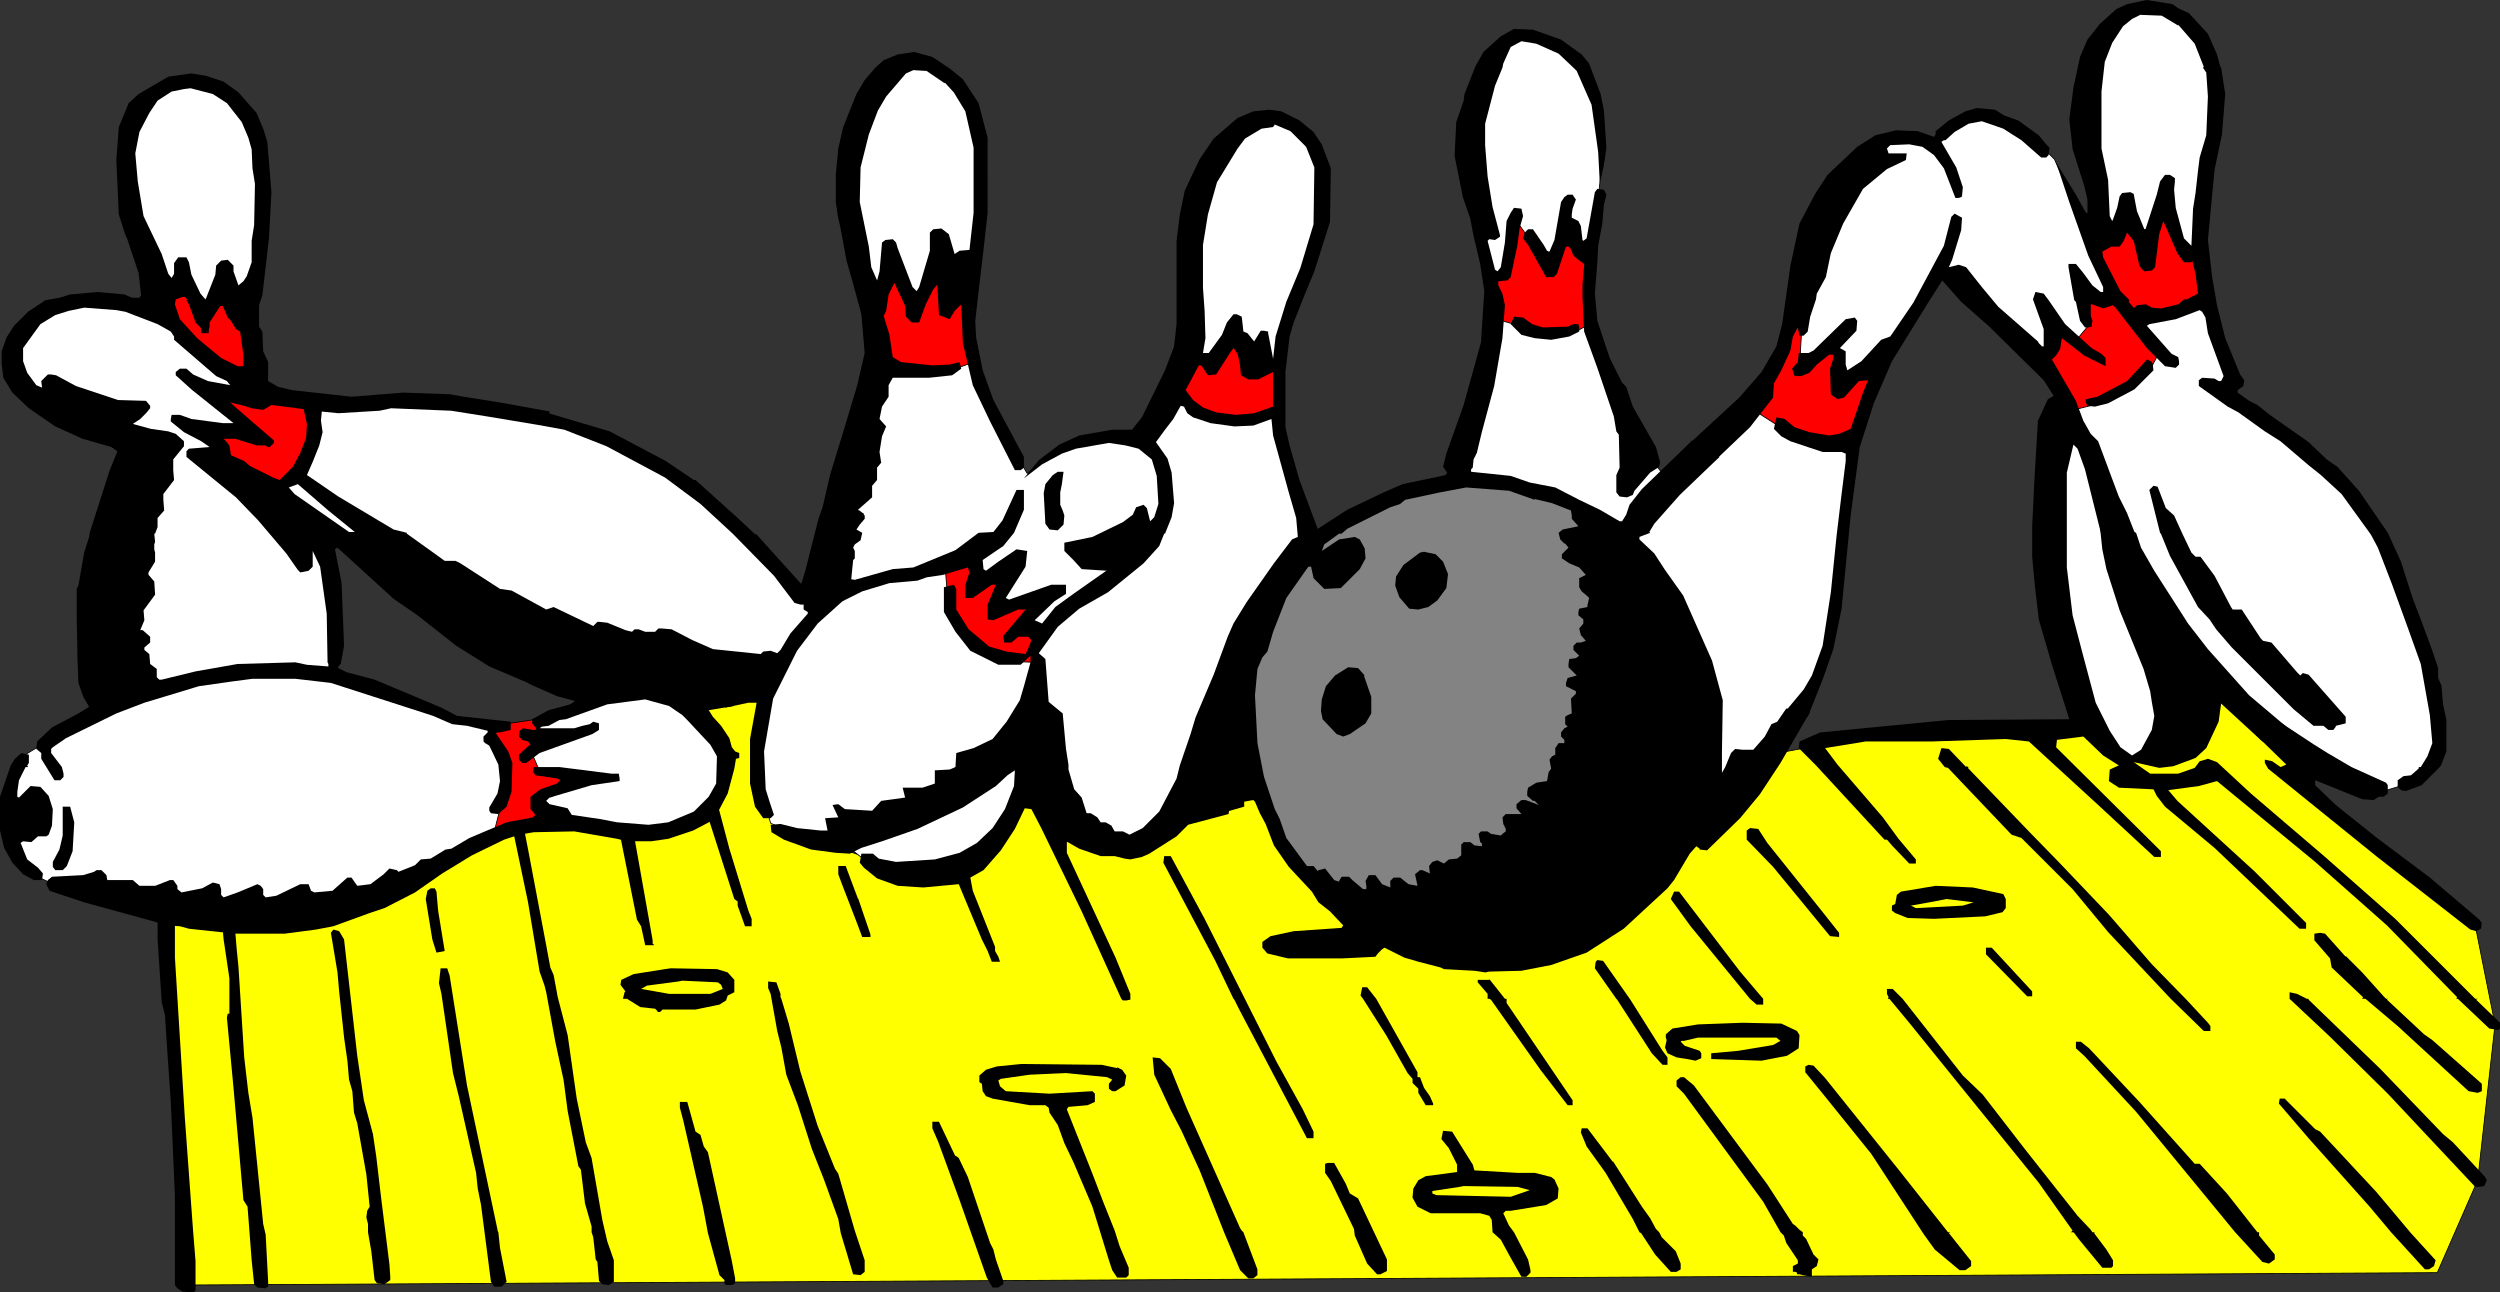 <?xml version="1.0" encoding="UTF-8" standalone="no"?>
<svg
   version="1.0"
   width="129.553mm"
   height="66.976mm"
   id="svg94"
   sodipodi:docname="Ball &amp; Pins 08.wmf"
   xmlns:inkscape="http://www.inkscape.org/namespaces/inkscape"
   xmlns:sodipodi="http://sodipodi.sourceforge.net/DTD/sodipodi-0.dtd"
   xmlns="http://www.w3.org/2000/svg"
   xmlns:svg="http://www.w3.org/2000/svg">
  <rect width="100%" height="100%" fill="#333333" stroke="none"/>
  <sodipodi:namedview
     id="namedview94"
     pagecolor="#ffffff"
     bordercolor="#000000"
     borderopacity="0.25"
     inkscape:showpageshadow="2"
     inkscape:pageopacity="0.0"
     inkscape:pagecheckerboard="0"
     inkscape:deskcolor="#d1d1d1"
     inkscape:document-units="mm" />
  <defs
     id="defs1">
    <pattern
       id="WMFhbasepattern"
       patternUnits="userSpaceOnUse"
       width="6"
       height="6"
       x="0"
       y="0" />
  </defs>
  <path
     style="fill:#ffff00;fill-opacity:1;fill-rule:evenodd;stroke:none"
     d="m 33.128,179.96 3.394,71.725 440.844,-2.423 7.918,-18.093 3.394,-30.532 -3.878,-19.385 -35.067,-28.593 -0.646,-4.685 -14.544,-11.954 -10.019,12.116 -9.05,0.485 -6.626,-6.139 -50.096,1.939 -4.525,1.939 -5.979,1.131 -9.696,12.116 -74.174,17.447 -10.019,-6.946 -8.726,-15.508 -15.998,3.392 -6.302,7.593 -14.221,-4.039 -4.848,-10.662 -3.555,1.777 -6.626,14.054 -14.059,4.685 -14.867,-5.008 -7.272,-0.969 -6.141,-3.554 -3.717,-9.208 1.616,-17.124 -14.059,3.231 7.11,10.339 -3.394,9.693 -12.282,4.685 -20.2,-2.746 -11.474,3.392 -14.382,8.077 -19.554,7.108 -28.28,0.808 v 0 z"
     id="path1" />
  <path
     style="fill:none;stroke:#000000;stroke-width:0.162px;stroke-linecap:round;stroke-linejoin:round;stroke-miterlimit:4;stroke-dasharray:none;stroke-opacity:1"
     d="m 33.128,179.96 3.394,71.725 440.844,-2.423 7.918,-18.093 3.394,-30.532 -3.878,-19.385 -35.067,-28.593 -0.646,-4.685 -14.544,-11.954 -10.019,12.116 -9.05,0.485 -6.626,-6.139 -50.096,1.939 -4.525,1.939 -5.979,1.131 -9.696,12.116 -74.174,17.447 -10.019,-6.946 -8.726,-15.508 -15.998,3.392 -6.302,7.593 -14.221,-4.039 -4.848,-10.662 -3.555,1.777 -6.626,14.054 -14.059,4.685 -14.867,-5.008 -7.272,-0.969 -6.141,-3.554 -3.717,-9.208 1.616,-17.124 -14.059,3.231 7.11,10.339 -3.394,9.693 -12.282,4.685 -20.2,-2.746 -11.474,3.392 -14.382,8.077 -19.554,7.108 -28.28,0.808 v 0"
     id="path2" />
  <path
     style="fill:#ffffff;fill-opacity:1;fill-rule:evenodd;stroke:none"
     d="m 130.573,135.697 -12.282,0.323 -12.443,5.008 -10.019,1.292 -6.626,-1.292 -10.827,-3.877 -16.16,-5.331 H 49.288 l -17.614,2.746 -15.029,6.139 -12.766,7.754 -1.939,8.077 0.485,8.885 3.555,5.654 5.171,2.423 27.795,5.816 23.917,-2.262 20.523,-4.685 11.635,-7.754 11.15,-3.069 15.837,0.808 h 10.827 l 8.08,-5.492 1.293,-8.4 -4.686,-7.754 -6.949,-5.008 z"
     id="path3" />
  <path
     style="fill:none;stroke:#000000;stroke-width:0.162px;stroke-linecap:round;stroke-linejoin:round;stroke-miterlimit:4;stroke-dasharray:none;stroke-opacity:1"
     d="m 130.573,135.697 -12.282,0.323 -12.443,5.008 -10.019,1.292 -6.626,-1.292 -10.827,-3.877 -16.16,-5.331 H 49.288 l -17.614,2.746 -15.029,6.139 -12.766,7.754 -1.939,8.077 0.485,8.885 3.555,5.654 5.171,2.423 27.795,5.816 23.917,-2.262 20.523,-4.685 11.635,-7.754 11.15,-3.069 15.837,0.808 h 10.827 l 8.08,-5.492 1.293,-8.4 -4.686,-7.754 -6.949,-5.008 v 0"
     id="path4" />
  <path
     style="fill:#ff0000;fill-opacity:1;fill-rule:evenodd;stroke:none"
     d="m 98.899,151.528 -0.97,6.946 -1.454,5.654 11.312,-3.392 -2.747,-4.2 8.403,-4.039 -7.757,-1.454 -1.454,-3.392 1.939,-6.946 -9.696,1.454 v 3.069 l 2.424,6.3 z"
     id="path5" />
  <path
     style="fill:none;stroke:#000000;stroke-width:0.162px;stroke-linecap:round;stroke-linejoin:round;stroke-miterlimit:4;stroke-dasharray:none;stroke-opacity:1"
     d="m 98.899,151.528 -0.97,6.946 -1.454,5.654 11.312,-3.392 -2.747,-4.2 8.403,-4.039 -7.757,-1.454 -1.454,-3.392 1.939,-6.946 -9.696,1.454 v 3.069 l 2.424,6.3 v 0"
     id="path6" />
  <path
     style="fill:#ffffff;fill-opacity:1;fill-rule:evenodd;stroke:none"
     d="m 170.488,59.933 1.939,10.339 -6.949,30.37 -5.979,19.87 -8.08,10.985 -2.909,11.47 v 9.854 l 2.424,8.4 7.595,3.554 7.434,0.969 5.494,4.362 8.403,1.131 10.504,-1.939 6.464,-6.462 5.494,-13.57 0.485,-23.262 6.949,-6.946 7.434,-5.492 8.888,-7.916 3.555,-10.5 -5.01,-8.4 -8.888,-0.969 -10.342,3.554 -4.202,3.392 -2.424,-4.039 -5.979,-11.954 -1.939,-6.462 -0.97,-8.885 0.485,-8.885 -8.403,1.615 -2.586,5.816 -3.555,-6.946 -5.333,6.946 z"
     id="path7" />
  <path
     style="fill:none;stroke:#000000;stroke-width:0.162px;stroke-linecap:round;stroke-linejoin:round;stroke-miterlimit:4;stroke-dasharray:none;stroke-opacity:1"
     d="m 170.488,59.933 1.939,10.339 -6.949,30.37 -5.979,19.87 -8.08,10.985 -2.909,11.47 v 9.854 l 2.424,8.4 7.595,3.554 7.434,0.969 5.494,4.362 8.403,1.131 10.504,-1.939 6.464,-6.462 5.494,-13.57 0.485,-23.262 6.949,-6.946 7.434,-5.492 8.888,-7.916 3.555,-10.5 -5.01,-8.4 -8.888,-0.969 -10.342,3.554 -4.202,3.392 -2.424,-4.039 -5.979,-11.954 -1.939,-6.462 -0.97,-8.885 0.485,-8.885 -8.403,1.615 -2.586,5.816 -3.555,-6.946 -5.333,6.946 v 0"
     id="path8" />
  <path
     style="fill:#ff0000;fill-opacity:1;fill-rule:evenodd;stroke:none"
     d="m 185.193,111.95 0.646,8.239 4.848,6.623 7.595,2.746 4.363,0.162 0.162,-5.654 -1.616,-5.816 -6.141,0.485 1.131,-5.331 -8.403,-3.392 z"
     id="path9" />
  <path
     style="fill:none;stroke:#000000;stroke-width:0.162px;stroke-linecap:round;stroke-linejoin:round;stroke-miterlimit:4;stroke-dasharray:none;stroke-opacity:1"
     d="m 185.193,111.95 0.646,8.239 4.848,6.623 7.595,2.746 4.363,0.162 0.162,-5.654 -1.616,-5.816 -6.141,0.485 1.131,-5.331 -8.403,-3.392 -2.586,1.939 v 0"
     id="path10" />
  <path
     style="fill:#ff0000;fill-opacity:1;fill-rule:evenodd;stroke:none"
     d="m 173.235,72.533 12.605,0.162 4.848,-1.777 -1.778,-16.477 -6.626,0.485 -3.07,5.977 -4.202,-8.239 -3.07,8.723 1.293,11.147 z"
     id="path11" />
  <path
     style="fill:none;stroke:#000000;stroke-width:0.162px;stroke-linecap:round;stroke-linejoin:round;stroke-miterlimit:4;stroke-dasharray:none;stroke-opacity:1"
     d="m 173.235,72.533 12.605,0.162 4.848,-1.777 -1.778,-16.477 -6.626,0.485 -3.07,5.977 -4.202,-8.239 -3.07,8.723 1.293,11.147 v 0"
     id="path12" />
  <path
     style="fill:#ffffff;fill-opacity:1;fill-rule:evenodd;stroke:none"
     d="m 316.251,106.134 18.099,49.109 9.696,-4.362 10.019,-13.731 3.394,-8.077 2.262,-12.6 1.454,-14.7 1.454,-13.247 3.878,-12.116 3.232,-8.885 6.787,-8.723 4.363,-6.139 22.301,22.455 19.23,45.717 29.734,29.239 13.736,5.169 6.302,-1.939 5.656,-5.169 -0.485,-10.985 -5.818,-19.708 -5.171,-12.924 -8.08,-10.339 -13.413,-10.5 -9.05,-6.3 0.97,-4.685 -4.848,-14.377 -5.333,2.423 -9.05,1.454 -4.686,-5.654 -5.818,-14.862 -4.686,-10.5 -4.848,-4.846 -9.534,-3.716 -5.333,1.292 -3.878,4.846 -6.141,-1.777 -8.565,2.746 -9.534,15.831 -2.424,11.47 -1.778,9.531 -6.302,10.823 -17.13,17.124 -3.878,-5.169 -10.181,-21.485 -1.616,-9.046 0.485,-8.885 2.262,-19.547 -1.454,-11.308 -3.07,-6.623 -5.979,-5.169 -5.818,-0.485 -4.686,3.231 -5.01,12.924 2.262,22.132 1.939,13.731 -1.616,15.67 -4.525,19.224 13.574,2.262 10.504,3.554 z"
     id="path13" />
  <path
     style="fill:none;stroke:#000000;stroke-width:0.162px;stroke-linecap:round;stroke-linejoin:round;stroke-miterlimit:4;stroke-dasharray:none;stroke-opacity:1"
     d="m 316.251,106.134 18.099,49.109 9.696,-4.362 10.019,-13.731 3.394,-8.077 2.262,-12.6 1.454,-14.7 1.454,-13.247 3.878,-12.116 3.232,-8.885 6.787,-8.723 4.363,-6.139 22.301,22.455 19.23,45.717 29.734,29.239 13.736,5.169 6.302,-1.939 5.656,-5.169 -0.485,-10.985 -5.818,-19.708 -5.171,-12.924 -8.08,-10.339 -13.413,-10.5 -9.05,-6.3 0.97,-4.685 -4.848,-14.377 -5.333,2.423 -9.05,1.454 -4.686,-5.654 -5.818,-14.862 -4.686,-10.5 -4.848,-4.846 -9.534,-3.716 -5.333,1.292 -3.878,4.846 -6.141,-1.777 -8.565,2.746 -9.534,15.831 -2.424,11.47 -1.778,9.531 -6.302,10.823 -17.13,17.124 -3.878,-5.169 -10.181,-21.485 -1.616,-9.046 0.485,-8.885 2.262,-19.547 -1.454,-11.308 -3.07,-6.623 -5.979,-5.169 -5.818,-0.485 -4.686,3.231 -5.01,12.924 2.262,22.132 1.939,13.731 -1.616,15.67 -4.525,19.224 13.574,2.262 10.504,3.554 6.141,6.623 v 0"
     id="path14" />
  <path
     style="fill:#ff0000;fill-opacity:1;fill-rule:evenodd;stroke:none"
     d="m 293.627,62.679 4.04,1.131 5.656,1.454 5.656,-0.485 2.262,-1.292 0.323,-14.216 -4.686,-2.585 -3.394,5.654 -6.464,-9.046 -1.939,10.985 -2.909,0.162 1.454,8.239 z"
     id="path15" />
  <path
     style="fill:none;stroke:#000000;stroke-width:0.162px;stroke-linecap:round;stroke-linejoin:round;stroke-miterlimit:4;stroke-dasharray:none;stroke-opacity:1"
     d="m 293.627,62.679 4.04,1.131 5.656,1.454 5.656,-0.485 2.262,-1.292 0.323,-14.216 -4.686,-2.585 -3.394,5.654 -6.464,-9.046 -1.939,10.985 -2.909,0.162 1.454,8.239 v 0"
     id="path16" />
  <path
     style="fill:#ff0000;fill-opacity:1;fill-rule:evenodd;stroke:none"
     d="m 342.915,79.964 6.302,4.039 10.342,3.554 4.525,-2.1 5.01,-14.7 -8.726,3.877 -0.485,-7.108 -7.434,4.685 0.485,-8.723 -2.424,0.162 -2.909,9.37 z"
     id="path17" />
  <path
     style="fill:none;stroke:#000000;stroke-width:0.162px;stroke-linecap:round;stroke-linejoin:round;stroke-miterlimit:4;stroke-dasharray:none;stroke-opacity:1"
     d="m 342.915,79.964 6.302,4.039 10.342,3.554 4.525,-2.1 5.01,-14.7 -8.726,3.877 -0.485,-7.108 -7.434,4.685 0.485,-8.723 -2.424,0.162 -2.909,9.37 -4.686,6.946 v 0"
     id="path18" />
  <path
     style="fill:#ff0000;fill-opacity:1;fill-rule:evenodd;stroke:none"
     d="m 406.1,80.287 5.171,-1.292 9.858,-6.623 1.454,-2.746 -8.726,-11.147 -5.494,-0.162 0.646,5.492 -2.424,2.908 -3.555,-1.454 -2.424,5.331 3.07,4.039 2.424,5.816 v 0 z"
     id="path19" />
  <path
     style="fill:none;stroke:#000000;stroke-width:0.162px;stroke-linecap:round;stroke-linejoin:round;stroke-miterlimit:4;stroke-dasharray:none;stroke-opacity:1"
     d="m 406.1,80.287 5.171,-1.292 9.858,-6.623 1.454,-2.746 -8.726,-11.147 -5.494,-0.162 0.646,5.492 -2.424,2.908 -3.555,-1.454 -2.424,5.331 3.07,4.039 2.424,5.816 v 0"
     id="path20" />
  <path
     style="fill:#000000;fill-opacity:1;fill-rule:evenodd;stroke:none"
     d="m 426.624,1.615 2.101,0.969 3.717,4.039 1.778,4.039 0.646,2.423 0.162,0.162 0.808,5.169 -0.646,7.916 -1.454,6.946 -1.293,13.731 0.808,7.108 0.97,5.654 1.616,6.462 2.909,7.108 0.808,1.131 -0.162,1.131 -1.131,0.808 v 0.485 l 2.262,1.615 1.616,0.808 2.424,1.939 7.595,5.331 3.555,3.392 2.101,1.454 4.202,4.685 5.656,8.239 2.586,5.654 2.262,7.108 1.616,4.2 2.262,6.139 1.131,3.392 v 1.939 l 0.646,1.454 0.323,3.716 0.646,3.069 v 6.139 l -0.97,2.585 -0.323,0.485 -3.555,3.554 -3.07,1.131 -0.97,-0.162 -0.646,-0.646 v -1.292 l 1.131,-0.808 1.454,-0.162 1.131,-0.969 0.485,-0.485 -0.162,-0.162 h 0.485 l 1.293,-2.1 0.97,-2.585 -0.485,-5.492 -1.778,-10.016 -2.424,-6.785 -3.232,-8.885 -2.747,-7.108 -1.293,-2.423 -0.323,-0.485 -5.494,-7.593 -4.04,-3.716 -2.424,-1.939 -5.494,-4.685 -3.07,-1.939 -5.171,-3.716 -2.101,-1.131 -5.656,-4.039 v -1.131 l 0.646,-0.485 2.424,0.162 0.808,0.485 h 0.485 l 0.485,-0.969 -3.07,-8.4 -0.485,-3.069 -0.646,-1.131 -0.485,-0.323 -4.686,1.777 -5.171,0.969 -0.485,0.323 4.848,5.492 1.293,0.646 0.162,0.808 v 0.646 l -0.646,0.646 -2.101,-0.323 -3.555,-3.554 -6.141,-7.916 -0.485,-0.485 -1.939,0.646 -2.101,-0.808 h -0.323 v 2.262 l 0.323,0.969 -0.162,1.131 -0.646,0.162 h -0.646 l -0.97,-1.292 -0.808,-3.716 -0.323,-0.323 -1.131,-6.462 v -0.646 h 1.454 l 1.454,1.777 1.778,2.423 1.616,1.292 h 0.485 v -0.969 l -2.909,-6.139 -3.717,-10.5 -2.586,-7.754 3.878,6.3 1.778,3.231 0.485,0.485 v -2.746 l -0.646,-2.746 -2.262,-7.108 -0.646,-5.816 0.808,-6.3 1.293,-5.977 1.454,-3.392 2.424,-3.069 3.232,-2.908 2.101,-0.969 L 420.483,0 l 5.01,0.808 z"
     id="path21" />
  <path
     style="fill:#ffffff;fill-opacity:1;fill-rule:evenodd;stroke:none"
     d="m 426.624,4.846 3.232,3.716 1.778,4.523 -0.162,0.162 0.646,0.969 0.323,4.685 -0.323,7.593 -1.293,4.362 -0.323,2.585 -0.485,4.362 -0.485,3.069 -0.323,7.269 -1.454,-1.454 -1.616,-5.977 -0.323,-3.554 0.162,-1.615 V 34.893 l -0.97,-0.646 h -0.97 l -0.97,1.292 -0.646,2.585 -2.101,6.462 v 0.162 l -0.323,0.162 -1.454,-3.554 -0.646,-3.392 -0.646,-0.323 -1.616,0.162 -0.485,0.646 -0.485,2.262 -0.808,2.262 -0.162,0.323 -0.485,-0.969 -0.323,-7.108 -1.293,-6.139 V 17.931 l 0.646,-5.816 1.454,-3.716 2.101,-3.231 1.778,-1.454 1.616,-0.808 4.202,0.162 3.232,1.939 v 0 z"
     id="path22" />
  <path
     style="fill:#000000;fill-opacity:1;fill-rule:evenodd;stroke:none"
     d="m 245.309,128.266 -28.442,-16.477 -5.01,-0.323 -1.616,-1.777 -1.778,-1.777 v -1.615 l 5.494,-1.131 5.979,-2.908 1.939,-1.454 0.646,-1.454 1.454,-0.485 0.646,0.646 0.646,2.585 0.808,-0.808 0.808,-2.585 -0.323,-5.492 -0.97,-3.231 -2.586,-2.1 -2.586,-0.646 -3.232,-0.485 -6.464,1.131 -2.747,0.969 -3.878,2.1 -3.555,2.746 2.909,-3.554 4.04,-3.069 3.878,-1.777 6.464,-1.131 h 3.878 l 1.939,-2.423 4.525,-9.208 1.778,-4.685 0.485,-4.362 v -6.623 -9.693 l 0.646,-5.169 0.97,-4.685 2.909,-6.139 2.747,-4.039 4.686,-4.039 3.07,-1.292 3.07,-0.323 2.424,0.323 3.555,1.777 2.747,2.262 1.616,2.423 1.778,4.685 -0.162,10.5 -3.07,9.693 -2.262,5.492 -1.778,4.523 -0.808,2.746 -0.808,6.946 v 10.823 l 0.808,3.554 1.939,6.785 3.555,9.531 -5.171,10.5 -7.595,14.216 z"
     id="path23" />
  <path
     style="fill:#000000;fill-opacity:1;fill-rule:evenodd;stroke:none"
     d="m 157.721,111.95 9.696,1.615 7.434,-2.1 4.04,-0.323 8.242,-3.392 4.525,-3.392 2.909,-0.162 1.778,-2.262 2.747,-5.977 h 1.454 v 3.877 l -1.939,4.523 -2.101,2.585 -4.04,2.746 0.162,1.777 0.485,0.323 2.424,-1.777 3.555,-2.423 2.101,0.323 -0.323,3.069 -3.878,6.139 0.646,0.323 8.242,-2.908 h 2.909 v 1.777 l -2.262,1.454 -3.878,3.716 1.454,0.646 2.586,-3.231 3.555,-2.585 7.595,-5.331 27.795,16.477 -5.01,31.986 -7.918,2.1 -2.262,2.262 -5.333,3.392 -1.454,0.646 -2.262,0.485 -1.131,-0.162 -1.939,-0.485 h -2.747 l -4.202,-1.454 -2.262,-1.292 h -0.162 v 2.1 l 9.534,20.516 2.909,7.108 v 1.131 l -0.808,0.162 h -0.646 l -0.323,-0.323 -7.757,-17.124 -7.918,-16.316 -1.939,-3.716 -1.293,-0.162 -1.939,4.039 -2.747,4.2 -3.394,3.877 -2.586,1.454 0.485,2.585 4.363,10.985 V 186.26 l 0.646,1.131 0.323,0.969 h -1.616 l -0.808,-2.1 -1.131,-2.262 -4.525,-10.823 -6.949,0.646 -5.01,-0.323 -4.04,-1.454 -2.586,-2.1 -0.808,-0.969 0.323,-1.777 h 2.262 l 1.131,0.969 3.394,0.646 7.595,-0.485 4.848,-1.292 3.394,-1.939 3.07,-2.908 2.424,-3.716 1.778,-4.523 0.162,-3.069 -1.454,0.969 -2.262,2.1 -6.464,4.2 -8.888,4.2 -6.949,2.423 -4.04,1.292 -2.262,1.131 -2.747,-0.162 -4.848,-0.646 -5.333,-1.939 -2.424,-1.454 -0.162,-1.454 1.939,-0.162 3.232,0.808 4.686,0.485 h 1.293 l -0.485,-2.423 2.586,-0.162 -1.131,-2.423 1.131,-0.162 1.293,0.969 5.333,0.323 1.778,-1.939 4.686,-0.646 -0.485,-1.939 h 3.878 l 2.424,-0.808 v -2.585 l 2.909,-0.162 1.131,-0.485 0.162,-2.746 3.394,-0.969 3.717,-1.777 2.747,-3.392 2.586,-4.2 0.808,-2.746 1.293,-4.685 v -1.292 l -1.939,1.777 h -4.363 l -5.494,-2.746 -2.909,-3.716 -2.262,-3.877 v -4.846 l 1.939,-0.485 0.485,0.808 v 4.039 l 2.424,3.877 4.04,3.392 3.394,0.969 3.717,0.485 0.808,-1.777 0.323,-0.969 -0.646,-0.646 h -1.939 l -1.293,1.131 h -1.454 l -0.162,-1.292 4.363,-5.169 h -1.454 l -4.848,2.1 -1.131,-0.162 v -2.908 l 1.616,-3.877 h -0.808 l -3.717,2.585 h -1.454 v -2.585 l 0.808,-2.423 -0.323,-0.969 -4.848,1.454 -3.232,0.485 -1.778,0.646 -5.494,0.485 -5.333,1.615 -3.878,1.939 -4.848,4.362 -4.04,5.331 -4.686,9.37 -1.778,10.339 0.323,7.431 0.808,2.585 0.808,2.423 -0.646,0.646 h -1.454 l -1.616,-2.262 -0.97,-4.523 v -8.723 l 1.293,-7.108 h -1.616 l -4.525,0.969 5.979,-34.086 8.888,9.854 z"
     id="path24" />
  <path
     style="fill:#000000;fill-opacity:1;fill-rule:evenodd;stroke:none"
     d="m 166.448,114.373 -9.05,-1.292 2.909,-11.47 0.808,-2.262 1.454,-6.3 2.909,-9.531 2.424,-8.077 1.454,-6.3 -0.646,-7.593 -1.616,-5.977 -1.293,-4.523 -1.293,-6.946 -0.323,-1.292 -0.485,-3.231 v -5.331 l 0.485,-5.169 0.97,-4.2 2.586,-6.462 1.616,-2.746 2.101,-2.423 1.616,-1.454 2.747,-1.131 3.232,-0.485 3.555,0.969 3.394,2.262 2.586,2.1 3.07,4.685 1.778,6.785 V 41.678 l -0.808,7.269 -0.808,6.785 -0.808,7.108 0.162,3.231 1.293,6.462 2.101,5.816 5.979,11.147 v 2.1 l -0.646,0.485 h -1.131 l -4.848,-9.531 -3.394,-7.108 -1.939,-8.239 -0.323,-7.593 -1.293,1.292 -0.97,1.615 -2.101,-0.808 -0.323,-5.977 -0.808,0.969 -1.454,2.908 -1.293,3.554 h -1.454 l -1.131,-1.131 -0.162,-2.1 -0.808,-1.777 -1.293,-2.746 -1.131,2.262 -0.485,3.231 -0.485,0.969 1.131,3.716 0.646,4.362 1.616,0.969 6.141,0.646 3.394,-0.162 1.939,-0.485 0.323,1.292 -1.778,1.292 -4.525,0.485 H 174.851 l -0.808,1.454 v 2.262 l -1.293,1.939 -0.485,2.423 1.293,1.454 -0.808,1.939 -0.485,3.069 0.323,2.1 -0.808,0.969 v 2.423 l -0.97,1.131 v 2.262 l -2.747,2.423 v 0 l 0.162,0.162 h 0.162 l 0.162,0.162 0.162,0.162 h 0.162 v 0.162 h 0.162 l 0.162,0.162 v 0.162 l 0.162,0.162 v 0 0.162 0.162 0 0.323 l -0.97,1.131 -0.646,0.969 1.131,0.646 -0.323,1.454 -1.131,0.808 -0.323,0.646 0.323,0.646 v 1.454 l -0.323,0.323 -0.485,4.846 v 0 z"
     id="path25" />
  <path
     style="fill:#000000;fill-opacity:1;fill-rule:evenodd;stroke:none"
     d="m 331.28,86.264 5.494,3.231 -7.757,7.431 -5.01,5.654 -0.97,1.615 0.162,0.162 -2.101,0.808 v 0.485 l 2.909,2.746 2.101,3.231 3.555,5.008 5.656,12.762 2.101,7.754 -0.162,10.339 v 3.877 l 0.646,-1.131 1.131,-2.746 0.808,-0.808 1.454,0.162 h 2.101 l 2.262,-2.585 1.293,-2.423 1.131,-0.485 1.778,-2.585 4.686,0.646 -5.818,10.016 -4.04,6.139 -3.878,4.685 -6.464,6.3 -1.454,-0.162 v -0.162 l -0.646,-0.485 -1.293,1.454 -3.07,5.169 -1.293,1.615 -8.565,7.916 -7.272,4.685 -6.949,2.423 -5.818,1.131 -6.302,0.162 -0.808,0.162 -0.97,-0.162 -1.131,-0.162 -5.979,-0.323 -0.646,-0.323 -4.363,-1.131 -2.747,-0.808 -3.878,-1.939 -0.485,0.323 -0.808,0.808 -0.485,0.646 -6.464,0.323 h -4.848 -5.818 l -4.04,-0.969 -0.97,-1.131 v -1.131 l 1.616,-1.131 4.525,-0.969 9.373,-0.646 0.323,-0.485 -2.586,-2.746 -2.262,-1.777 -1.293,-2.1 -4.525,-4.846 -2.909,-4.2 -1.616,-4.2 -1.131,-2.1 -0.97,-2.262 -0.323,-0.323 -1.778,0.323 v 0.969 l -6.787,1.939 -3.07,-4.846 9.534,-27.139 12.766,-23.101 7.757,-5.008 7.11,-3.392 3.717,-1.615 8.403,-1.777 0.323,-0.485 -0.808,-1.131 0.646,-2.585 3.394,-9.531 3.394,-12.277 0.646,-10.016 -0.808,-5.331 -1.293,-5.492 -0.646,-3.392 -1.454,-4.2 -0.323,-1.615 -1.293,-6.462 0.323,-6.623 1.454,-4.2 0.162,-1.292 2.101,-5.331 1.616,-2.908 3.394,-3.069 2.586,-1.454 3.717,0.162 5.494,1.939 4.04,2.908 1.454,1.777 2.262,5.977 0.646,3.231 0.485,7.269 -0.485,3.392 -0.808,3.554 -0.323,-6.139 -1.293,-9.208 -2.909,-6.623 -0.646,-0.646 -2.909,-2.746 -4.363,-1.939 -2.909,-0.485 -2.101,1.131 -1.454,3.231 -0.162,0.808 -1.454,3.554 -1.939,7.431 v 4.2 l 0.485,6.139 0.97,5.977 1.454,5.492 v 0.323 l -0.97,0.646 -1.131,-0.162 -0.323,0.323 1.454,5.654 0.485,0.323 0.646,-0.808 0.808,-4.846 0.323,-4.2 0.808,-1.615 0.646,-0.969 1.454,0.162 0.323,1.454 -0.323,1.131 -0.323,1.131 -0.485,3.554 -1.293,6.139 -0.646,0.646 -1.778,0.162 v 0.808 l 0.808,1.615 0.485,2.262 -0.485,6.462 -1.616,9.37 -2.424,9.046 -0.97,4.039 -0.646,1.292 -0.162,1.615 -0.323,0.323 v 0.485 l 7.757,0.808 3.717,1.292 5.01,0.969 4.686,2.423 4.04,1.939 3.878,2.262 h 0.485 l 0.808,-1.292 0.646,-1.939 2.424,-3.069 9.696,-9.37 v 0 z"
     id="path26" />
  <path
     style="fill:#000000;fill-opacity:1;fill-rule:evenodd;stroke:none"
     d="m 335.804,90.303 -5.656,-2.746 10.504,-9.693 4.363,-5.008 2.909,-5.008 1.131,-4.362 1.616,-11.47 1.778,-8.239 3.07,-5.816 2.424,-3.716 5.818,-5.492 3.555,-2.262 4.04,-0.969 4.202,0.162 1.454,0.485 1.778,0.646 0.323,-0.485 v -0.646 l 2.586,-2.1 3.232,-1.777 2.262,-0.646 3.555,0.323 1.778,1.131 2.747,0.969 4.04,2.908 1.454,1.777 0.646,0.646 -0.162,1.454 -0.485,0.485 h -0.97 l -3.878,-3.392 -3.555,-2.262 -4.202,-1.454 -2.586,0.485 -2.747,1.615 -1.778,1.615 h -0.323 l -0.485,0.323 2.909,5.008 1.293,3.877 -0.162,1.777 -0.162,0.162 -0.485,0.162 h -0.646 l -2.262,-5.816 -1.939,-2.585 -2.262,-1.615 -2.586,-0.485 -3.717,0.162 -0.485,0.485 -0.162,0.162 0.323,0.969 h 1.454 2.101 l -0.162,1.292 -3.717,1.777 -4.686,3.877 -3.878,6.785 -2.424,5.816 -0.97,4.685 -1.778,3.231 -0.162,1.131 -1.131,3.392 -0.485,2.908 -0.808,0.808 h -0.808 l -0.323,-1.615 -0.97,1.777 -0.485,2.746 -1.778,3.877 -1.454,2.585 -0.162,2.746 -4.525,5.816 -6.949,6.623 z"
     id="path27" />
  <path
     style="fill:#000000;fill-opacity:1;fill-rule:evenodd;stroke:none"
     d="m 443.107,145.228 -8.08,-7.431 -0.485,3.554 -2.424,5.169 -2.101,1.939 -4.363,1.615 -2.747,0.323 -5.01,-1.131 3.232,2.262 h 5.494 l 3.232,-1.131 0.97,-1.292 1.616,-0.485 1.778,0.646 6.626,6.139 14.544,12.439 13.736,12.116 15.675,15.67 h 0.485 l -0.323,0.162 4.686,4.523 v 1.131 l -0.323,0.323 -1.778,-0.323 -5.979,-5.654 -0.162,-0.162 h -0.323 l 0.162,-0.323 -13.736,-14.054 -14.059,-12.439 -19.23,-15.831 -3.555,0.969 -5.979,0.808 1.778,2.1 15.029,13.731 10.181,10.177 v 1.131 h -1.293 l -16.645,-15.831 -9.696,-8.077 -1.616,-2.1 -0.646,-1.292 -6.787,-0.323 -1.939,-1.292 0.162,-2.262 1.778,-0.808 -3.07,-1.939 -3.878,-3.716 -5.171,0.646 -0.162,1.454 20.523,20.355 v 1.131 h -1.293 l -10.989,-10.177 -13.574,-12.439 -4.525,-0.485 -14.544,0.485 h -12.928 l -7.918,1.292 2.424,3.231 8.888,10.339 3.07,4.2 3.394,4.039 v 0.808 h -1.293 l -3.394,-3.554 -0.97,-1.131 h -0.485 l -13.413,-14.539 -3.394,-3.392 0.162,-1.292 4.04,-1.777 25.048,-2.423 23.755,-0.162 -3.394,-10.662 -2.586,-8.885 -0.808,-6.946 -0.485,-5.331 v -5.977 l 0.485,-10.016 0.646,-10.662 1.939,-4.2 1.131,-0.646 -1.939,-3.069 -10.827,-10.662 -5.333,-4.685 -3.717,-4.2 -3.07,4.846 -6.787,10.985 -3.555,8.239 -1.293,4.039 -1.454,4.523 -1.778,13.408 -1.778,18.254 -1.616,7.916 -2.101,5.977 -2.909,7.269 -4.848,-0.485 4.04,-4.846 1.616,-2.746 2.101,-5.816 1.616,-10.5 1.131,-11.147 0.97,-8.077 0.808,-6.462 v -1.454 l -0.808,-0.323 H 356.974 l -6.302,-2.1 -1.778,-0.969 -1.454,-1.454 0.485,-2.262 1.616,0.323 1.939,1.615 2.909,0.969 3.878,0.646 1.939,-0.323 2.262,-0.969 2.424,-7.108 0.97,-2.423 -1.778,0.162 -2.909,3.231 -1.293,0.323 -1.293,-0.969 -0.162,-5.008 0.646,-1.939 v -0.808 h -0.808 l -2.424,1.939 -1.454,1.615 -1.616,0.646 h -1.293 l -0.485,-1.454 1.131,-1.292 0.162,-1.777 h 1.939 l 0.97,-0.485 6.302,-6.139 1.778,-0.323 0.485,0.646 -0.162,1.939 -3.232,3.392 1.131,0.646 v 2.585 l 0.323,1.131 2.747,-1.777 3.878,-4.2 1.778,-0.646 4.525,-6.623 5.979,-11.147 1.454,-5.654 0.646,-0.646 1.454,0.808 -0.162,2.423 -1.778,5.816 -0.646,1.454 1.939,-0.485 1.454,0.485 3.07,3.877 3.232,3.877 7.757,6.785 0.162,0.323 0.646,0.646 h 0.323 v -3.392 l -2.101,-5.816 0.485,-1.454 1.616,0.323 0.97,1.292 3.232,4.685 5.171,4.685 1.939,1.131 0.808,0.808 v 1.615 l -4.202,-2.1 -4.363,-3.392 -0.323,2.1 -0.808,1.292 -0.808,0.808 4.686,8.077 1.454,3.877 1.454,2.585 1.454,1.454 4.04,10.823 1.616,3.231 1.454,3.716 0.323,0.162 0.97,2.908 2.586,4.523 6.626,10.339 3.878,5.008 8.08,9.046 7.272,6.139 z"
     id="path28" />
  <path
     style="fill:#000000;fill-opacity:1;fill-rule:evenodd;stroke:none"
     d="m 446.177,141.189 7.11,4.685 2.586,1.615 4.686,2.746 6.787,3.069 0.323,0.485 v 1.615 l -0.808,0.646 h -0.97 l -0.97,0.646 -2.262,-0.162 -9.211,-3.716 v 0.969 l 4.04,3.877 8.08,6.462 10.342,7.754 9.696,8.239 0.485,0.646 -0.162,1.131 -0.97,0.485 -1.131,-0.323 -18.422,-14.377 -21.17,-17.124 -0.646,-1.131 v -0.646 l 1.454,0.323 1.616,1.131 1.131,-0.485 -5.979,-5.816 4.363,-2.746 z"
     id="path29" />
  <path
     style="fill:#000000;fill-opacity:1;fill-rule:evenodd;stroke:none"
     d="m 103.585,133.92 2.747,-53.309 13.09,3.877 10.989,5.816 5.494,3.716 h 0.323 l 8.08,7.269 4.848,4.523 -5.494,32.47 -4.848,0.808 0.808,1.292 1.616,1.777 1.616,2.423 0.485,1.777 0.646,0.808 0.808,0.323 v 0.969 l -0.646,0.162 -0.323,1.939 -1.293,4.846 -1.616,3.069 -1.778,2.423 -3.394,1.777 -4.848,1.615 -3.394,0.485 h -2.747 -1.939 l -1.939,-0.485 -8.403,-1.454 -7.918,0.162 -2.909,0.485 -2.909,0.969 -6.302,3.069 -5.818,3.554 -5.333,3.716 -5.979,3.069 -2.909,0.969 -7.11,2.585 -3.394,0.646 -6.141,0.808 h -9.373 l -3.394,-0.323 -5.979,-0.646 -1.778,-0.485 -2.262,-0.162 -1.778,-0.485 -14.706,-4.039 -6.787,-2.262 -0.646,-1.292 0.323,-0.808 0.808,-0.646 6.141,-0.323 2.101,-0.646 0.485,-0.323 h 0.97 l 0.97,0.969 0.162,0.969 h 5.01 l 1.293,1.131 h 3.07 l 2.909,-1.131 h 0.646 l 0.808,1.131 v 0.646 l 0.808,0.646 4.04,-0.808 2.101,-1.131 1.293,0.323 0.323,0.969 v 1.131 l 0.485,0.485 2.747,-0.969 3.878,-1.615 0.646,0.323 0.485,0.646 v 1.131 l 0.485,0.485 2.101,-0.323 4.686,-2.262 h 1.616 l 0.485,1.292 0.646,0.323 3.555,-0.323 2.909,-2.585 h 0.808 l 1.131,1.615 2.586,-0.323 2.586,-1.939 1.131,-1.131 1.454,0.323 0.323,0.323 3.232,-1.292 1.131,-1.131 1.939,-0.162 2.909,-1.777 1.131,-0.162 3.555,-2.1 7.272,-3.069 5.171,-0.969 0.485,-0.485 -0.97,-1.131 v -2.423 l 1.939,-1.454 3.232,-1.131 0.646,-0.646 -0.485,-0.323 -4.363,-0.646 -0.485,-0.646 0.162,-0.969 h 5.01 l 10.181,1.292 h 1.454 l 0.162,0.969 v 0.485 l -5.494,0.808 -7.11,2.1 -0.97,0.323 h -0.162 l -0.646,0.646 0.646,0.646 3.555,0.808 0.808,1.292 5.494,0.808 3.394,0.646 6.141,0.485 3.878,-0.485 5.01,-2.1 2.909,-2.908 1.454,-2.585 0.162,-5.331 -1.293,-2.262 -4.525,-4.846 -0.97,-0.969 -2.586,-1.777 -4.686,-1.292 -7.434,0.969 -8.08,2.908 -1.293,0.162 -2.101,1.131 -1.293,0.162 -0.323,0.162 v 0.162 h 6.626 l 1.616,-0.485 1.454,-0.323 0.646,-0.485 1.131,0.323 v 1.292 l -1.293,0.808 -10.342,3.716 -2.586,1.939 h -0.808 l -0.646,-0.646 v -0.969 l 1.939,-1.777 h 0.162 l 0.162,-0.162 -0.485,-0.646 -1.131,-0.323 -0.646,-0.646 0.162,-1.131 0.646,-0.485 1.939,0.323 h 0.485 l 0.162,-0.323 -0.808,-0.969 v -0.808 l 3.232,-1.777 4.202,-1.131 0.97,-0.646 -3.555,-0.969 z"
     id="path30" />
  <path
     style="fill:#000000;fill-opacity:1;fill-rule:evenodd;stroke:none"
     d="m 107.625,80.61 -1.939,54.117 -9.858,-4.2 -6.464,-4.039 -7.595,-5.977 -4.686,-3.231 -10.989,-10.016 -0.485,0.323 1.293,6.623 0.485,12.277 -0.646,3.554 -0.485,0.485 v 0.323 l 1.616,0.808 5.494,1.454 13.09,5.492 3.07,1.615 5.979,0.646 4.525,0.485 v 1.615 l -2.101,0.485 H 97.445 l -0.323,0.162 2.424,3.554 0.808,2.262 -0.162,5.654 -0.97,2.908 -1.616,1.454 -1.454,-0.162 -0.323,-0.485 v -0.646 l 1.616,-2.746 0.485,-2.423 -0.323,-3.231 -1.778,-3.716 -0.808,-0.485 -0.323,-0.323 v -0.969 l 0.808,-0.808 v -0.323 l -4.04,-0.969 -2.909,-0.323 -3.717,-1.615 -5.494,-1.777 -14.544,-4.685 -6.949,-0.808 h -8.403 l -3.717,0.485 -6.787,0.969 -10.666,3.231 -5.494,2.1 -9.858,4.846 -2.586,1.777 -0.323,0.323 v 0.808 l 2.101,2.746 0.323,1.292 v 0.646 l -0.646,0.646 h -1.131 l -2.586,-4.2 v -1.131 l -0.97,-0.808 0.162,-1.454 2.909,-2.746 5.171,-2.746 2.101,-1.292 -1.131,-1.939 -0.97,-2.746 -0.162,-4.362 -0.162,-8.239 v -5.816 l 0.323,-0.646 1.131,-6.462 0.97,-3.069 0.162,-0.969 3.878,-12.116 1.454,-3.554 V 88.364 L 21.816,87.557 16.16,85.941 10.827,83.518 5.656,79.964 2.424,76.895 0.646,73.987 0.323,71.241 V 68.818 L 1.293,66.071 2.747,63.81 5.494,61.064 8.888,58.802 l 2.747,-0.485 2.101,-0.646 5.333,-0.485 5.333,0.485 1.454,0.646 h 1.454 l 0.323,-0.485 -0.485,-4.362 -2.262,-6.785 -0.323,-0.646 -1.293,-4.039 -0.485,-10.662 0.485,-6.462 1.939,-4.685 1.939,-1.777 5.818,-3.392 4.525,-0.646 2.909,0.485 3.394,1.131 2.909,2.1 3.555,4.039 1.293,3.069 0.808,2.585 0.808,9.854 -0.485,9.046 -1.293,11.147 -0.646,1.939 v 4.2 l 0.646,0.969 0.162,3.877 0.97,2.1 v 3.716 l 1.939,1.131 2.747,0.646 11.635,1.292 10.181,-0.808 9.05,0.323 2.747,0.485 7.11,1.131 9.858,1.777 v 0 z"
     id="path31" />
  <path
     style="fill:#000000;fill-opacity:1;fill-rule:evenodd;stroke:none"
     d="m 291.688,191.752 3.07,3.877 h 0.323 v 0.808 l 12.928,19.062 v 0.969 h -0.97 l -5.333,-6.946 -9.696,-13.731 -0.323,-0.162 h -0.323 v -0.969 l -1.939,-2.262 v -0.485 h 2.262 v 0 z"
     id="path32" />
  <path
     style="fill:#000000;fill-opacity:1;fill-rule:evenodd;stroke:none"
     d="m 140.592,157.667 2.262,8.562 3.717,12.116 0.646,1.615 v 1.454 h -1.293 l -1.454,-4.039 v -0.808 l -0.646,-0.485 -5.171,-16.154 z"
     id="path33" />
  <path
     style="fill:#000000;fill-opacity:1;fill-rule:evenodd;stroke:none"
     d="m 124.27,164.129 3.555,20.031 v 0.646 l 0.323,0.323 h -1.778 l -0.808,-3.716 -0.808,-1.292 -3.232,-16.154 z"
     id="path34" />
  <path
     style="fill:#000000;fill-opacity:1;fill-rule:evenodd;stroke:none"
     d="m 100.353,162.836 2.262,-0.646 0.97,5.008 3.394,17.931 0.808,4.362 0.646,1.454 0.808,4.362 1.939,7.431 1.778,12.439 1.778,8.562 1.131,3.069 2.101,12.116 0.97,4.2 1.293,3.716 v 4.2 l -0.97,0.646 -1.293,-0.162 -0.646,-0.646 -0.323,-3.716 -0.323,-0.485 -0.485,-4.362 -0.323,-0.969 v -1.131 l -1.293,-4.523 -0.808,-6.623 -0.485,-0.646 -2.101,-10.823 -0.808,-6.139 -0.323,-1.454 -1.293,-5.977 -1.778,-9.693 -0.323,-1.292 -0.97,-2.746 -2.262,-13.57 -2.909,-13.893 v 0 z"
     id="path35" />
  <path
     style="fill:#000000;fill-opacity:1;fill-rule:evenodd;stroke:none"
     d="m 46.056,182.221 0.323,3.877 0.323,3.231 1.131,17.77 0.808,6.946 0.808,4.846 2.101,20.839 0.485,2.1 0.485,9.208 v 0.969 l -0.646,0.323 -1.454,-0.162 -0.646,-0.646 -0.485,-4.685 -0.808,-10.5 -0.808,-1.292 -1.939,-21.97 -1.293,-13.731 0.162,-0.808 h 0.323 v -6.946 l -1.131,-7.593 -0.162,-1.777 z"
     id="path36" />
  <path
     style="fill:#000000;fill-opacity:1;fill-rule:evenodd;stroke:none"
     d="m 34.259,180.768 v 6.785 l 1.939,31.34 1.616,22.131 0.485,5.977 v 5.816 l -0.485,0.323 -2.101,-0.162 -0.97,-0.646 -0.485,-0.646 v -17.608 l -0.808,-18.254 -0.808,-11.793 -0.323,-5.169 -0.646,-2.585 -0.808,-12.277 v -1.131 -2.746 z"
     id="path37" />
  <path
     style="fill:#ffffff;fill-opacity:1;fill-rule:evenodd;stroke:none"
     d="m 185.032,16.154 1.778,1.939 2.262,3.716 1.616,7.108 V 41.678 l -0.808,7.269 -1.939,0.162 -0.97,0.646 -1.131,-3.877 -1.454,-1.131 -1.616,0.162 -0.646,0.646 v 3.554 l -2.101,7.108 -0.485,0.808 -0.808,-0.808 -2.909,-7.593 -0.323,-1.131 -0.646,-0.646 -1.454,0.162 -0.646,0.485 -0.485,5.654 -0.485,1.777 -1.131,-2.585 -0.485,-4.039 -1.778,-8.723 0.162,-6.785 1.616,-6.462 1.778,-4.685 1.616,-2.746 3.878,-4.523 1.454,-0.646 2.586,0.162 3.555,2.423 v 0 z"
     id="path38" />
  <path
     style="fill:#ffffff;fill-opacity:1;fill-rule:evenodd;stroke:none"
     d="m 44.44,20.193 2.909,3.716 1.293,3.069 0.646,2.262 0.162,3.716 0.485,3.069 -0.162,8.077 -0.485,3.069 v 4.2 l -0.97,2.746 -0.646,0.969 -0.97,0.808 -0.97,-2.746 v -1.131 l -1.131,-1.131 -1.293,0.162 -0.97,0.969 -0.162,1.777 -1.778,4.523 -0.162,0.323 -0.97,-1.131 -1.778,-3.716 -0.485,-2.423 -0.485,-0.969 h -1.616 l -0.808,1.131 v 2.1 l -0.485,0.808 -0.646,-0.808 -1.293,-3.877 -3.555,-7.431 -1.131,-6.785 -0.485,-5.492 0.808,-4.2 1.939,-3.716 1.616,-2.423 2.747,-1.777 2.424,-0.485 1.293,-0.162 4.363,1.131 2.747,1.777 z"
     id="path39" />
  <path
     style="fill:#ffffff;fill-opacity:1;fill-rule:evenodd;stroke:none"
     d="m 249.349,70.272 -0.97,-5.008 v -0.323 l -0.808,-0.162 h -0.646 l -1.293,2.1 -1.293,-1.615 -0.808,-0.323 -0.323,-2.908 -0.97,-0.485 h -0.646 l -1.293,1.615 -0.97,2.423 -2.586,3.554 h -1.131 l 0.485,-2.908 -0.162,-5.331 -0.323,-4.523 v -8.4 l 0.97,-5.977 1.778,-6.3 4.04,-6.623 1.454,-1.939 3.232,-1.939 2.262,-0.323 0.323,-0.485 3.07,1.292 3.07,3.069 1.616,4.039 -0.162,11.147 -2.586,8.562 -2.747,6.623 -2.101,6.785 z"
     id="path40" />
  <path
     style="fill:#000000;fill-opacity:1;fill-rule:evenodd;stroke:none"
     d="m 314.635,38.124 -0.485,1.939 -0.323,3.716 -0.808,4.362 -0.162,3.231 -0.485,6.139 0.485,5.331 2.424,7.269 1.939,3.877 0.485,0.969 0.808,0.808 1.293,3.877 4.525,7.916 0.808,2.908 -0.162,0.969 -1.778,1.131 -3.07,3.554 -0.323,0.808 -1.131,0.485 -1.454,-0.162 -0.646,-0.808 v -3.392 l 0.646,-1.454 -0.162,-6.462 -0.485,-0.646 -0.485,-2.908 -3.232,-9.531 -2.586,-7.108 -0.323,-6.785 V 55.733 l 0.323,-3.716 v -0.323 l -1.131,-0.808 -0.97,-0.808 -0.485,-1.292 -0.485,-0.485 h -0.485 l -1.778,5.331 -0.646,0.646 h -1.454 l -3.555,-6.3 -0.97,-1.292 0.323,-1.131 0.646,-0.646 h 0.97 l 2.101,3.069 0.646,1.131 0.323,0.162 h 0.162 l 0.97,-2.262 1.293,-7.431 0.646,-0.969 0.646,-0.485 h 0.97 l 0.646,0.969 -0.646,1.777 -0.162,1.131 v 0.646 l 1.293,0.646 0.485,0.969 0.323,2.746 0.162,0.162 0.646,-0.485 1.616,-9.046 0.485,-0.646 1.293,0.162 0.485,0.969 z"
     id="path41" />
  <path
     style="fill:#ff0000;fill-opacity:1;fill-rule:evenodd;stroke:none"
     d="m 427.593,51.371 h 1.616 l 0.162,-0.323 0.646,2.585 0.485,3.877 -2.262,1.131 h -0.485 l -1.131,0.969 -3.394,0.808 -1.778,-0.162 -1.131,-0.646 -1.778,0.162 -0.485,0.485 h -0.162 l -0.97,-1.131 0.162,-0.323 -1.778,-1.777 -3.394,-6.623 -0.162,-1.131 1.778,-0.969 h 1.616 l 0.808,-1.131 0.646,-1.615 v 0 l 1.293,1.615 1.131,4.846 0.323,0.485 0.646,0.646 1.454,-0.162 0.646,-0.646 0.808,-6.462 0.808,-2.585 2.747,6.3 1.293,1.777 v 0 z"
     id="path42" />
  <path
     style="fill:#ff0000;fill-opacity:1;fill-rule:evenodd;stroke:none"
     d="m 36.683,58.64 -0.162,0.162 0.485,0.808 1.293,3.554 0.97,0.969 0.323,0.646 h 1.131 l 0.323,-0.646 v -0.969 l 2.101,-3.231 h 0.485 l 0.97,2.262 0.646,0.646 0.97,1.615 0.808,0.485 0.646,4.523 v 2.262 h -1.131 l -3.232,-1.615 -4.686,-3.877 -3.394,-3.716 -0.97,-2.908 0.162,-0.969 1.293,-0.485 h 0.485 l 0.485,0.485 z"
     id="path43" />
  <path
     style="fill:#ffffff;fill-opacity:1;fill-rule:evenodd;stroke:none"
     d="m 24.563,61.064 6.302,2.423 2.586,1.454 0.646,0.969 v 0.646 l 8.242,7.108 2.101,0.969 0.646,0.808 -4.363,-0.808 -2.909,-1.292 -1.293,-1.131 H 35.229 l -0.808,0.646 v 0.646 l 3.232,2.908 8.08,6.462 H 43.632 L 37.491,82.064 35.229,81.257 h -1.616 l -0.162,0.808 v 0.485 l 2.586,2.1 3.394,1.777 1.616,1.131 -4.04,0.323 -0.485,0.485 v 1.131 l 9.696,7.916 4.363,4.523 5.494,6.462 2.262,3.231 0.485,0.485 1.616,-0.323 0.808,-0.808 v -3.069 l 1.454,3.069 1.293,9.208 0.162,9.531 0.162,0.323 v 0.485 l -4.202,-0.323 -2.262,-0.485 -11.312,0.323 -8.242,1.454 -6.626,1.615 h -0.485 l -0.485,-0.485 v -1.615 l -1.293,-0.969 -0.162,-1.939 -0.97,-0.808 v -0.485 l 1.131,-0.969 v -1.131 l -1.454,-1.292 h -0.485 l 0.808,-1.939 -0.162,-1.939 2.262,-3.069 -0.162,-2.585 -0.97,-1.131 -0.162,-0.162 v -0.485 l 1.293,-2.1 v -1.777 l -0.162,-0.646 v -0.969 l 0.162,-0.485 -0.162,-1.615 h 0.162 l 0.485,-1.292 v -1.777 l 1.293,-1.454 -0.162,-2.1 v -1.131 l 2.101,-2.746 -0.162,-1.939 v -2.1 l 2.101,-2.585 v -0.969 l -1.616,-1.454 -1.454,-0.485 -3.394,-0.485 -3.555,-0.969 1.454,-0.969 1.131,-1.131 0.808,-0.969 V 79.48 L 28.603,78.51 23.109,78.349 14.867,75.602 10.989,73.502 10.019,73.341 H 9.373 L 8.08,74.633 8.242,75.926 7.11,75.441 5.333,73.018 4.525,70.756 v -2.585 l 3.394,-4.685 2.909,-1.777 2.586,-0.808 3.07,-0.646 6.302,0.485 z"
     id="path44" />
  <path
     style="fill:#000000;fill-opacity:1;fill-rule:evenodd;stroke:none"
     d="m 300.091,63.487 2.101,0.646 4.848,-0.162 1.131,-0.485 h 0.97 l 0.162,0.646 v 0.808 l -1.939,0.969 -3.555,0.646 -3.232,-0.323 -2.586,-0.646 -1.454,-1.454 -0.646,-0.646 0.646,-1.454 1.778,0.162 z"
     id="path45" />
  <path
     style="fill:#000000;fill-opacity:1;fill-rule:evenodd;stroke:none"
     d="m 421.614,71.241 0.162,1.292 -3.717,3.716 -5.171,2.746 -2.586,0.646 -1.454,-0.162 -0.323,-0.646 v -0.646 l 2.262,-0.485 5.818,-3.069 2.424,-2.585 1.454,-1.615 0.808,0.323 0.485,0.646 v 0 z"
     id="path46" />
  <path
     style="fill:#ffffff;fill-opacity:1;fill-rule:evenodd;stroke:none"
     d="m 249.025,82.064 -3.555,1.292 -3.717,0.162 -4.686,-0.646 -3.394,-1.131 -1.131,-0.808 -0.646,-1.292 -0.646,-0.162 -1.454,2.585 -1.616,2.1 -1.778,2.423 2.262,3.231 0.808,2.746 0.485,5.977 -0.485,2.746 -1.293,3.231 h -0.162 l -0.97,2.423 -3.07,3.392 -6.949,5.654 -5.656,3.231 -4.202,3.554 -3.717,5.169 1.293,1.131 0.646,8.4 2.747,2.262 0.646,6.946 0.485,3.069 v 0.969 l 1.131,3.877 1.454,1.615 0.97,3.069 h 0.808 l 1.293,0.808 0.646,0.969 h 0.97 l 1.131,0.646 0.646,1.131 h 1.616 l 1.293,0.646 2.586,-1.292 3.232,-3.231 3.394,-6.462 0.646,-2.585 2.101,-6.139 0.97,-3.231 3.555,-8.4 2.747,-7.431 1.131,-2.585 2.586,-4.2 5.333,-7.593 3.555,-4.685 1.131,-0.485 -0.323,-3.716 -1.454,-5.008 -3.07,-11.147 z"
     id="path47" />
  <path
     style="fill:#ff0000;fill-opacity:1;fill-rule:evenodd;stroke:none"
     d="m 249.349,79.641 v -6.785 l -2.909,1.454 h -1.939 l -1.454,-0.808 -0.162,-1.939 -0.485,-2.262 -0.808,-1.131 -0.808,1.131 -2.586,4.039 -1.616,0.162 -1.293,-1.939 h -0.485 l -2.586,4.846 1.454,1.939 1.939,1.454 2.586,0.969 3.878,0.485 3.555,-0.323 z"
     id="path48" />
  <path
     style="fill:#ffffff;fill-opacity:1;fill-rule:evenodd;stroke:none"
     d="m 63.024,80.61 3.232,0.323 8.08,-0.485 2.262,-0.485 11.797,0.485 7.11,1.131 9.696,1.615 5.333,0.969 8.242,3.231 11.474,6.139 6.949,5.169 6.302,5.816 8.08,8.239 4.04,5.331 1.131,0.323 h 0.646 v 0.969 l 0.808,0.485 v 0.323 l -3.394,3.877 -1.939,3.231 -0.646,0.646 -1.293,-0.485 -1.454,0.162 -0.485,0.485 -9.373,-0.969 -4.04,-1.777 -4.04,-2.1 -1.939,-0.162 h -0.646 l -0.646,0.646 h -1.939 l -1.293,-0.485 h -0.808 l -0.485,0.485 -1.293,-0.323 -3.555,-1.454 -1.454,-0.162 h -0.485 l -0.808,0.808 -7.757,-3.716 -1.454,0.485 -6.787,-3.716 -2.262,-0.323 -7.757,-5.008 -0.97,-0.485 h -2.101 l -7.434,-5.331 v -0.162 l -2.586,-0.646 -10.827,-6.462 -5.656,-3.877 -0.485,-0.323 1.131,-2.585 1.293,-3.231 0.646,-2.585 -0.323,-2.262 z"
     id="path49" />
  <path
     style="fill:#ff0000;fill-opacity:1;fill-rule:evenodd;stroke:none"
     d="m 59.469,80.126 0.646,2.908 -0.162,2.746 -1.131,2.908 -1.454,2.746 -2.586,2.585 -1.293,-0.485 -4.525,-2.262 -1.131,-0.969 -2.586,-1.131 -0.323,-1.939 -0.808,-0.969 -0.323,-0.323 h 2.262 l 4.202,1.292 h 1.616 l 0.646,0.323 h 0.323 l 0.808,-0.808 v -0.485 l -5.818,-5.008 -2.747,-2.423 2.747,0.646 1.454,0.485 2.262,0.323 1.616,-0.969 z"
     id="path50" />
  <path
     style="fill:#ffffff;fill-opacity:1;fill-rule:evenodd;stroke:none"
     d="m 408.363,91.918 2.101,8.4 0.808,3.231 0.162,0.969 0.323,3.069 0.808,3.877 2.586,8.077 4.686,11.47 1.293,4.362 0.323,2.1 0.485,2.746 -0.485,2.746 -2.101,3.877 -1.778,1.131 -2.262,-1.615 -2.101,-3.231 -2.747,-5.492 -2.586,-9.693 -1.939,-7.431 -1.131,-9.37 V 92.565 l 1.293,-5.492 0.808,0.808 1.454,4.039 z"
     id="path51" />
  <path
     style="fill:#000000;fill-opacity:1;fill-rule:evenodd;stroke:none"
     d="m 207.979,94.826 -0.323,1.615 v 2.423 l 0.485,1.131 0.323,0.969 -0.162,1.777 -1.131,1.131 -1.616,-0.162 -0.808,-1.131 -0.323,-5.977 0.323,-1.777 1.454,-1.777 0.97,-0.646 h 1.131 z"
     id="path52" />
  <path
     style="fill:#ffffff;fill-opacity:1;fill-rule:evenodd;stroke:none"
     d="m 69.488,104.196 h -1.131 l -10.666,-7.431 -1.131,-1.292 1.778,-0.646 5.979,5.169 z"
     id="path53" />
  <path
     style="fill:#000000;fill-opacity:1;fill-rule:evenodd;stroke:none"
     d="m 424.2,99.511 1.616,1.454 1.616,3.554 1.778,3.716 0.808,0.808 h 0.97 l 2.747,3.716 3.232,6.139 0.323,0.485 h 1.778 l 3.717,5.654 0.485,0.485 1.616,0.323 5.01,5.816 0.646,0.646 0.485,-0.485 1.131,0.323 7.272,8.239 v 1.292 l -1.939,0.485 v 0.162 l -0.485,0.646 h -0.97 l -0.97,-0.808 h -1.939 l -3.878,-3.231 -8.888,-8.885 -3.232,-3.231 -3.07,-3.554 -1.293,-1.939 -2.262,-2.423 -5.494,-10.016 -1.778,-4.362 -0.162,-0.162 -2.101,-8.4 0.808,-0.808 0.808,0.162 1.616,4.2 z"
     id="path54" />
  <path
     style="fill:#838383;fill-opacity:1;fill-rule:evenodd;stroke:none"
     d="m 300.576,97.734 3.394,0.808 3.717,1.454 0.162,0.969 v 0.646 l 1.293,1.454 v 0 l -3.07,0.646 -0.808,0.646 0.323,1.292 0.808,0.808 h 0.162 l 0.646,0.808 -1.293,1.292 v 0.808 l 1.454,0.969 1.939,0.808 1.293,1.454 v 0 l -1.293,0.646 v 1.777 l 0.485,0.808 0.97,0.808 0.485,0.485 -0.323,1.454 v 0.323 l -1.616,0.323 -0.162,0.646 v 0.646 l 0.97,0.808 v 0.808 l -0.808,0.969 0.323,1.292 0.97,1.131 -0.97,0.323 h -0.808 l -0.646,0.646 v 0.808 l 1.131,1.131 -0.646,0.485 -1.293,0.162 -0.162,0.969 v 0.646 l 1.616,1.615 -1.778,0.485 -0.323,0.969 v 0.646 l 1.939,0.969 v 0.485 l -0.97,0.969 0.162,2.908 -0.808,0.323 -0.485,0.323 v 1.454 l 0.485,0.485 -0.646,0.323 -0.646,0.808 v 0.808 l 0.646,0.646 v 0.646 h -1.131 l -0.646,0.969 v 1.292 l -0.646,0.323 -0.485,0.646 0.323,1.777 -0.485,0.646 -0.323,1.777 -2.101,0.323 -1.616,0.969 -0.162,0.808 v 0.808 l 1.131,0.969 h 0.323 l 0.808,0.808 -2.586,-0.969 h -0.808 l -0.97,0.808 v 0.808 l 0.97,1.131 h -1.778 -1.293 l -0.646,0.646 0.162,1.292 0.485,0.969 v 0.485 l -0.646,0.485 -0.323,0.323 -1.939,-0.323 -0.646,-0.485 h -1.293 l -0.485,0.485 0.323,1.615 0.162,0.162 h 0.162 v 0.646 l -1.454,-0.162 -0.808,-0.646 h -1.293 l -0.485,0.485 v 2.1 l -0.808,0.646 -1.616,0.162 -0.97,0.808 -1.293,-0.646 -0.97,0.323 -0.646,0.808 0.162,1.454 -1.454,-0.646 h -0.485 l -0.97,0.808 0.485,2.262 -1.778,-0.323 -1.616,-1.292 h -1.293 l -0.646,0.646 v 1.292 l -1.616,-0.646 -1.293,-1.777 h -1.293 l -0.646,1.131 0.162,0.969 v 0.646 h -0.646 l -2.101,-1.777 -0.646,-0.646 h -1.454 l -0.485,0.808 v 0.162 l -0.97,-0.323 -1.778,-2.262 -1.293,0.323 -0.162,0.162 -0.808,-0.969 h -1.293 l -4.04,-5.492 -1.293,-3.716 -0.97,-1.939 -2.101,-6.3 -0.323,-1.615 -0.97,-5.008 -0.485,-9.37 0.485,-5.169 0.97,-2.262 0.97,-1.131 1.131,-3.877 2.586,-6.623 4.202,-5.977 0.162,-0.162 h 0.485 l 0.485,2.262 2.101,2.1 3.232,-0.162 3.717,-3.716 1.131,-2.1 -0.162,-1.939 -0.97,-1.777 -0.97,-0.485 -3.07,0.485 -3.394,2.262 0.485,-1.292 2.909,-2.1 h 0.485 l 1.131,-0.969 8.403,-4.2 1.939,-0.646 0.97,-0.808 6.787,-1.454 5.171,-0.969 8.403,0.646 5.01,1.777 v 0 z"
     id="path55" />
  <path
     style="fill:#000000;fill-opacity:1;fill-rule:evenodd;stroke:none"
     d="m 282.638,110.011 0.97,2.423 -0.323,2.746 -1.778,2.423 -1.778,1.292 -1.939,0.485 -1.778,-0.162 -1.939,-2.262 -0.808,-2.262 0.162,-1.777 1.454,-2.262 3.232,-2.423 0.808,-0.162 2.262,0.485 z"
     id="path56" />
  <path
     style="fill:#000000;fill-opacity:1;fill-rule:evenodd;stroke:none"
     d="m 267.125,132.304 1.454,4.2 v 3.231 l -1.131,1.939 -3.07,2.1 -1.293,0.485 -1.293,-0.485 -2.747,-2.908 -0.323,-1.615 0.162,-2.262 0.808,-2.585 1.778,-2.1 2.586,-1.615 1.939,0.162 1.293,1.454 v 0 z"
     id="path57" />
  <path
     style="fill:#000000;fill-opacity:1;fill-rule:evenodd;stroke:none"
     d="m 385.092,150.074 0.485,0.162 -0.162,0.162 11.958,12.439 5.979,6.139 9.696,10.177 8.403,9.693 6.626,6.785 4.363,4.685 0.485,0.646 v 0.969 h -1.293 l -6.464,-6.3 -12.282,-13.085 -6.949,-8.4 -10.019,-10.016 -1.939,-0.646 -12.443,-13.085 -0.646,-0.162 -1.293,-1.615 0.646,-2.1 1.454,0.162 3.394,3.554 v 0 z"
     id="path58" />
  <path
     style="fill:#000000;fill-opacity:1;fill-rule:evenodd;stroke:none"
     d="m 5.656,149.428 -0.323,0.485 0.162,0.323 H 5.01 l -1.293,2.585 -0.323,2.262 v 0.969 l 0.323,0.162 2.262,-2.262 1.939,0.162 1.616,1.777 0.808,2.585 -0.162,3.231 -0.646,1.777 -0.485,0.323 H 7.434 l -1.293,1.131 -1.616,-0.162 -0.485,0.323 1.293,3.231 2.101,1.615 0.97,1.131 -0.162,1.292 H 6.626 L 4.525,171.236 2.424,168.975 0.808,166.067 0,162.675 v -6.623 l 2.101,-6.139 0.808,-1.292 1.293,-1.131 1.454,0.323 v 1.615 z"
     id="path59" />
  <path
     style="fill:#000000;fill-opacity:1;fill-rule:evenodd;stroke:none"
     d="m 14.544,161.059 -0.323,5.654 -1.131,2.908 -0.808,0.808 h -1.454 l -0.485,-0.646 v -0.969 l 1.293,-2.423 0.646,-2.746 v -5.654 h 1.454 z"
     id="path60" />
  <path
     style="fill:#000000;fill-opacity:1;fill-rule:evenodd;stroke:none"
     d="m 346.147,165.098 10.989,13.731 3.07,3.877 v 0.808 l -1.778,-0.162 -11.15,-13.57 -5.171,-5.331 v -1.777 l 0.646,-0.485 1.616,0.162 1.778,2.746 z"
     id="path61" />
  <path
     style="fill:#000000;fill-opacity:1;fill-rule:evenodd;stroke:none"
     d="m 235.936,179.96 14.059,27.947 5.171,9.37 2.101,4.362 v 1.292 h -1.293 l -13.251,-25.201 -0.97,-1.939 -0.162,-0.162 -3.555,-7.431 -10.181,-19.224 0.162,-1.292 h 1.293 l 6.626,12.277 z"
     id="path62" />
  <path
     style="fill:#000000;fill-opacity:1;fill-rule:evenodd;stroke:none"
     d="m 168.064,175.921 2.424,7.108 v 0.485 h -1.616 l -0.97,-2.585 -2.747,-7.108 -0.97,-2.585 v -1.615 h 1.454 l 2.424,6.462 v 0 z"
     id="path63" />
  <path
     style="fill:#000000;fill-opacity:1;fill-rule:evenodd;stroke:none"
     d="m 392.364,175.113 0.485,0.969 v 1.777 l -0.646,0.808 -3.394,0.808 -10.019,0.485 -5.171,-0.162 -2.424,-0.969 -0.646,-0.485 v -0.969 l 0.646,-0.323 0.323,-1.777 0.808,-0.646 6.787,-1.131 7.272,0.323 z"
     id="path64" />
  <path
     style="fill:#000000;fill-opacity:1;fill-rule:evenodd;stroke:none"
     d="m 85.486,174.629 0.323,3.716 1.293,7.916 -1.616,0.323 -0.808,-2.585 -1.293,-7.916 0.323,-1.615 0.646,-0.485 h 0.808 l 0.323,0.646 z"
     id="path65" />
  <path
     style="fill:#000000;fill-opacity:1;fill-rule:evenodd;stroke:none"
     d="m 340.814,190.299 4.525,5.331 v 1.131 h -1.293 l -1.293,-1.131 -11.635,-14.216 -3.878,-5.331 0.646,-1.454 h 0.97 l 11.958,15.67 z"
     id="path66" />
  <path
     style="fill:#ffff00;fill-opacity:1;fill-rule:evenodd;stroke:none"
     d="m 384.446,177.375 -9.211,0.485 -0.97,-0.485 4.525,-0.808 2.424,-0.485 5.333,0.646 z"
     id="path67" />
  <path
     style="fill:#000000;fill-opacity:1;fill-rule:evenodd;stroke:none"
     d="m 67.387,183.998 2.586,22.778 1.293,8.723 1.778,6.623 0.646,4.362 0.97,8.239 1.616,12.924 0.162,2.423 v 0.646 l -1.131,0.808 -1.454,-0.162 -0.485,-0.646 -0.646,-5.654 -0.646,-3.716 V 239.731 l -0.323,-1.292 0.162,-1.292 0.485,-0.808 -0.646,-6.3 -1.778,-10.016 -0.646,-2.1 -0.323,-4.2 -0.646,-2.262 -0.323,-3.716 -0.646,-4.523 -0.97,-9.046 -0.323,-3.716 -1.293,-7.754 0.485,-0.646 1.131,0.323 0.97,1.615 z"
     id="path68" />
  <path
     style="fill:#000000;fill-opacity:1;fill-rule:evenodd;stroke:none"
     d="m 459.428,187.229 3.232,3.231 4.202,4.685 0.485,0.485 h 0.323 l -0.162,0.162 7.272,6.785 1.616,1.131 9.696,8.562 v 1.454 l -0.808,0.323 -1.778,-0.323 -13.898,-12.762 -6.302,-5.331 h -0.646 l 0.162,-0.323 -6.141,-5.816 -0.323,-1.777 -3.07,-3.554 v -1.292 l 1.131,-0.162 0.97,0.162 4.04,4.523 v 0 z"
     id="path69" />
  <path
     style="fill:#000000;fill-opacity:1;fill-rule:evenodd;stroke:none"
     d="m 398.02,194.176 v 0.969 h -0.97 l -8.08,-8.239 v -1.292 h 1.131 z"
     id="path70" />
  <path
     style="fill:#000000;fill-opacity:1;fill-rule:evenodd;stroke:none"
     d="m 319.321,195.791 6.302,10.016 0.97,1.292 v 1.454 h -0.97 l -2.101,-2.262 -6.787,-10.5 -0.162,-0.162 -4.202,-5.977 0.162,-1.292 0.323,-0.323 1.131,0.162 5.333,7.593 z"
     id="path71" />
  <path
     style="fill:#000000;fill-opacity:1;fill-rule:evenodd;stroke:none"
     d="m 88.072,191.106 3.394,21.485 5.979,28.27 v 0.162 l 0.162,0.323 0.323,3.069 1.293,6.623 -0.97,0.969 h -1.454 l -0.646,-0.969 -1.939,-15.024 -0.646,-3.231 -0.323,-3.069 -3.394,-15.024 -1.131,-4.523 -2.262,-15.508 -0.485,-2.1 0.323,-2.908 h 1.293 l 0.485,1.454 z"
     id="path72" />
  <path
     style="fill:#000000;fill-opacity:1;fill-rule:evenodd;stroke:none"
     d="m 142.531,190.46 1.293,1.454 v 2.423 l -1.293,0.646 -0.323,0.969 -1.293,0.808 -4.686,0.969 h -6.464 l -0.485,0.485 h -0.485 v -0.162 l -0.485,-0.485 -2.909,-0.323 -2.586,-1.615 h -0.808 l 0.323,-1.292 0.162,-0.162 -0.97,-1.292 0.162,-0.969 2.424,-1.131 6.141,-0.969 1.131,-0.162 9.05,0.162 2.101,0.646 z"
     id="path73" />
  <path
     style="fill:#ffff00;fill-opacity:1;fill-rule:evenodd;stroke:none"
     d="m 141.238,192.883 0.323,0.808 -2.424,0.969 h -8.08 l -5.494,-0.969 1.131,-0.646 6.141,-0.808 0.808,-0.162 6.949,0.323 z"
     id="path74" />
  <path
     style="fill:#000000;fill-opacity:1;fill-rule:evenodd;stroke:none"
     d="m 152.873,194.66 v 0.646 l 0.162,0.323 1.454,4.846 2.262,9.37 3.394,10.662 3.394,8.4 0.646,0.969 3.232,11.147 1.939,5.816 v 2.262 l -0.808,0.646 -1.454,-0.162 -2.424,-8.077 -0.485,-2.746 -2.747,-7.593 -2.424,-6.139 -2.747,-8.562 -2.262,-5.977 -0.97,-5.331 -0.808,-3.231 -1.293,-7.269 -0.485,-1.131 v -1.292 l 1.616,0.162 0.808,2.262 z"
     id="path75" />
  <path
     style="fill:#000000;fill-opacity:1;fill-rule:evenodd;stroke:none"
     d="m 269.548,195.63 8.08,14.377 v 0.969 h 0.162 0.323 l 0.808,2.1 1.131,1.615 0.646,1.454 v 0.323 h -1.454 l -1.454,-2.423 v -0.808 l -1.131,-1.131 v -0.808 l -0.97,-1.131 -4.202,-7.431 -4.525,-7.108 -0.485,-0.646 0.323,-1.615 h 0.97 z"
     id="path76" />
  <path
     style="fill:#000000;fill-opacity:1;fill-rule:evenodd;stroke:none"
     d="m 372.649,195.63 11.797,15.024 3.878,3.716 8.242,10.662 7.918,10.016 2.424,3.069 2.586,2.746 0.323,0.485 h 0.485 l -0.162,0.162 2.424,3.231 1.293,2.1 v 1.131 l -0.323,0.323 h -1.778 l -4.525,-5.492 -0.97,-1.292 -0.162,-0.162 h -0.485 l 0.323,-0.323 -6.626,-9.37 -15.837,-19.547 -9.534,-11.793 -3.878,-4.685 h -0.323 l 0.162,-0.323 -0.323,-0.646 v -0.969 h 1.131 l 1.939,1.939 z"
     id="path77" />
  <path
     style="fill:#000000;fill-opacity:1;fill-rule:evenodd;stroke:none"
     d="m 451.833,195.63 h 0.323 v 0.162 l 14.059,13.57 12.282,12.762 1.939,1.615 6.302,6.785 0.323,0.646 -0.485,1.131 -1.131,0.162 h -0.646 l -17.13,-18.254 -11.312,-11.147 -7.918,-7.431 v -1.292 l 1.454,0.323 z"
     id="path78" />
  <path
     style="fill:#000000;fill-opacity:1;fill-rule:evenodd;stroke:none"
     d="m 351.964,201.93 0.485,0.808 -0.162,2.585 -2.262,1.454 -5.01,0.969 -9.858,-0.323 v -1.131 l 5.333,-0.485 6.787,-1.131 1.131,-0.646 0.323,-0.162 -0.808,-0.646 h -15.352 l -2.747,0.646 h -0.485 l -0.162,0.162 0.808,0.808 2.909,0.969 0.323,0.485 v 0.969 l -1.131,0.485 -1.616,-0.323 -2.101,-0.323 -1.778,-0.808 -0.485,-1.131 0.323,-1.454 -0.162,-0.485 v -0.646 l 1.293,-1.131 5.01,-0.808 8.726,-0.323 7.595,0.162 3.07,1.454 z"
     id="path79" />
  <path
     style="fill:#000000;fill-opacity:1;fill-rule:evenodd;stroke:none"
     d="m 409.171,205.322 9.858,10.5 10.827,12.116 h 0.97 l 5.333,5.816 5.979,7.593 h 0.323 v 0.646 l 3.07,3.716 v 0.969 l -1.131,0.808 -1.293,-0.323 -5.333,-5.816 -19.392,-23.585 -10.181,-10.985 -1.616,-1.454 v -1.292 h 0.97 l 1.616,1.292 z"
     id="path80" />
  <path
     style="fill:#000000;fill-opacity:1;fill-rule:evenodd;stroke:none"
     d="m 229.31,209.361 3.07,7.593 10.504,23.585 0.323,0.485 0.323,0.323 2.747,7.269 v 1.131 l -0.808,0.646 h -0.97 l -1.616,-1.615 -3.07,-7.269 -4.848,-12.277 -3.555,-7.754 -2.101,-4.039 -3.232,-6.946 -0.323,-3.392 1.454,0.162 z"
     id="path81" />
  <path
     style="fill:#000000;fill-opacity:1;fill-rule:evenodd;stroke:none"
     d="m 218.806,209.038 0.97,0.485 0.808,1.131 -0.323,1.939 -1.778,1.131 h -0.646 l -0.646,-0.485 v -0.969 l 0.646,-0.808 -0.97,-0.485 -8.08,-0.808 -7.11,0.323 -5.656,0.808 -0.485,0.323 0.323,1.131 1.131,0.969 8.565,0.485 8.403,-0.485 0.485,0.485 v 1.615 l -1.454,0.646 -3.717,0.323 -0.323,0.485 5.01,12.6 2.101,5.492 2.262,5.654 0.97,3.069 1.778,4.2 v 1.454 l -0.485,0.485 h -1.778 l -0.97,-1.454 -0.646,-1.939 -3.232,-10.5 -3.717,-8.723 -1.778,-3.716 -1.293,-3.554 -1.616,-2.423 -0.162,-0.969 -0.646,-0.485 h -3.07 l -7.272,-1.292 -1.293,-0.485 -0.646,-0.969 -0.162,-1.454 -0.485,-0.323 v -1.292 l 1.293,-1.131 2.101,-0.646 4.848,-0.485 15.675,0.162 3.07,0.646 v 0 z"
     id="path82" />
  <path
     style="fill:#000000;fill-opacity:1;fill-rule:evenodd;stroke:none"
     d="m 357.459,211.138 14.382,17.931 9.696,12.277 h 0.485 l -0.323,0.162 4.363,5.492 v 0.969 l -1.131,0.808 h -1.131 l -4.848,-4.039 -2.101,-2.908 -0.323,-0.485 -10.019,-15.347 -8.726,-10.823 -4.202,-5.169 v -1.131 l 0.646,-0.323 0.97,0.162 2.424,2.585 v 0 z"
     id="path83" />
  <path
     style="fill:#000000;fill-opacity:1;fill-rule:evenodd;stroke:none"
     d="m 331.764,212.592 14.382,19.385 5.01,7.754 0.485,0.323 0.808,0.808 0.646,0.485 v 0.646 l 0.646,0.646 1.454,3.069 0.97,0.969 -0.323,1.292 -0.97,0.646 v 1.454 l -1.778,-0.323 -0.646,-0.162 h -0.485 v -0.323 l -0.323,-0.162 h -0.485 v -1.131 l 0.97,-0.485 v -0.646 l -2.262,-3.392 -0.485,-1.454 -0.646,-0.646 -3.394,-5.977 -15.514,-21.162 -1.454,-1.454 v -1.131 l 0.808,-0.646 h 0.646 l 1.939,1.615 z"
     id="path84" />
  <path
     style="fill:#000000;fill-opacity:1;fill-rule:evenodd;stroke:none"
     d="m 453.449,221.153 0.97,0.485 10.989,11.793 6.787,8.077 4.848,5.331 -0.323,1.131 -0.97,0.646 h -0.808 l -6.626,-7.269 -4.202,-5.008 -11.958,-13.408 -5.818,-6.785 0.162,-0.969 h 0.97 l 5.979,5.977 z"
     id="path85" />
  <path
     style="fill:#000000;fill-opacity:1;fill-rule:evenodd;stroke:none"
     d="m 136.229,221.638 0.97,0.646 0.646,2.262 0.808,1.131 4.686,21.324 0.646,3.392 v 0.969 l -0.646,0.323 h -1.131 l -0.323,-0.323 v -0.646 l -0.97,-0.969 -2.262,-8.239 -0.97,-5.169 -2.101,-9.208 -1.778,-7.754 -0.646,-2.423 v -1.131 h 1.454 l 1.616,5.816 z"
     id="path86" />
  <path
     style="fill:#000000;fill-opacity:1;fill-rule:evenodd;stroke:none"
     d="m 187.133,226.323 0.646,0.485 1.778,3.716 4.363,12.924 0.646,1.292 0.485,1.939 1.454,4.2 v 0.646 l -0.97,0.646 h -1.131 l -1.131,-1.939 -5.333,-15.185 -4.202,-11.47 -1.131,-2.585 v -1.292 h 1.293 l 3.232,6.785 v 0 z"
     id="path87" />
  <path
     style="fill:#000000;fill-opacity:1;fill-rule:evenodd;stroke:none"
     d="m 315.928,227.454 5.656,8.885 1.616,2.262 1.131,2.1 0.646,0.646 0.485,0.969 2.747,2.746 0.97,2.423 v 1.131 l -0.808,0.485 h -1.131 l -3.07,-3.392 -2.747,-4.2 -0.323,-0.162 -1.293,-2.585 -5.333,-9.046 -3.717,-5.169 -1.131,-2.746 0.162,-0.808 h 1.131 l 5.01,6.623 v 0 z"
     id="path88" />
  <path
     style="fill:#000000;fill-opacity:1;fill-rule:evenodd;stroke:none"
     d="m 288.456,228.1 0.323,1.131 8.403,0.485 h 3.394 l 3.232,0.808 0.646,0.485 0.808,1.777 -0.162,1.939 -2.262,1.292 -6.949,1.131 h -0.97 l -0.485,0.485 1.131,2.423 0.97,1.292 2.747,5.331 0.485,2.1 v 0.485 l -0.808,0.808 h -0.97 l -2.101,-3.716 -1.939,-3.554 -1.616,-1.454 -0.162,-2.423 -0.485,-0.808 -1.778,-0.485 h -9.696 l -2.586,-1.292 -0.97,-1.777 0.162,-1.777 0.97,-1.615 1.454,-0.808 6.141,-0.808 v -1.454 l -1.616,-3.231 -1.454,-1.777 0.323,-1.615 1.778,0.162 4.04,6.462 z"
     id="path89" />
  <path
     style="fill:#000000;fill-opacity:1;fill-rule:evenodd;stroke:none"
     d="m 263.569,231.815 0.808,1.939 1.616,0.969 5.656,11.954 v 2.262 l -1.293,0.646 h -0.646 l -1.939,-2.1 -2.424,-5.492 -0.162,-1.292 -4.525,-9.37 -1.131,-1.615 v -1.777 l 0.485,-0.162 h 1.293 z"
     id="path90" />
  <path
     style="fill:#ffff00;fill-opacity:1;fill-rule:evenodd;stroke:none"
     d="m 299.606,233.108 -3.717,1.292 -14.544,-0.323 -0.808,-0.323 v -0.485 l 5.333,-0.808 0.808,-0.162 10.504,0.162 z"
     id="path91" />
  <path
     style="fill:#000000;fill-opacity:1;fill-rule:evenodd;stroke:none"
     d="m 39.915,64.133 h -0.485 v 1.131 h 0.485 v -1.131 z"
     id="path92" />
  <path
     style="fill:#000000;fill-opacity:1;fill-rule:evenodd;stroke:none"
     d="m 40.4,64.618 v -0.485 h -0.485 v 1.131 h 0.485 v -0.485 0 z"
     id="path93" />
  <path
     style="fill:#000000;fill-opacity:1;fill-rule:evenodd;stroke:none"
     d="m 40.4,65.264 h 0.485 v -1.131 h -0.485 z"
     id="path94" />
</svg>
